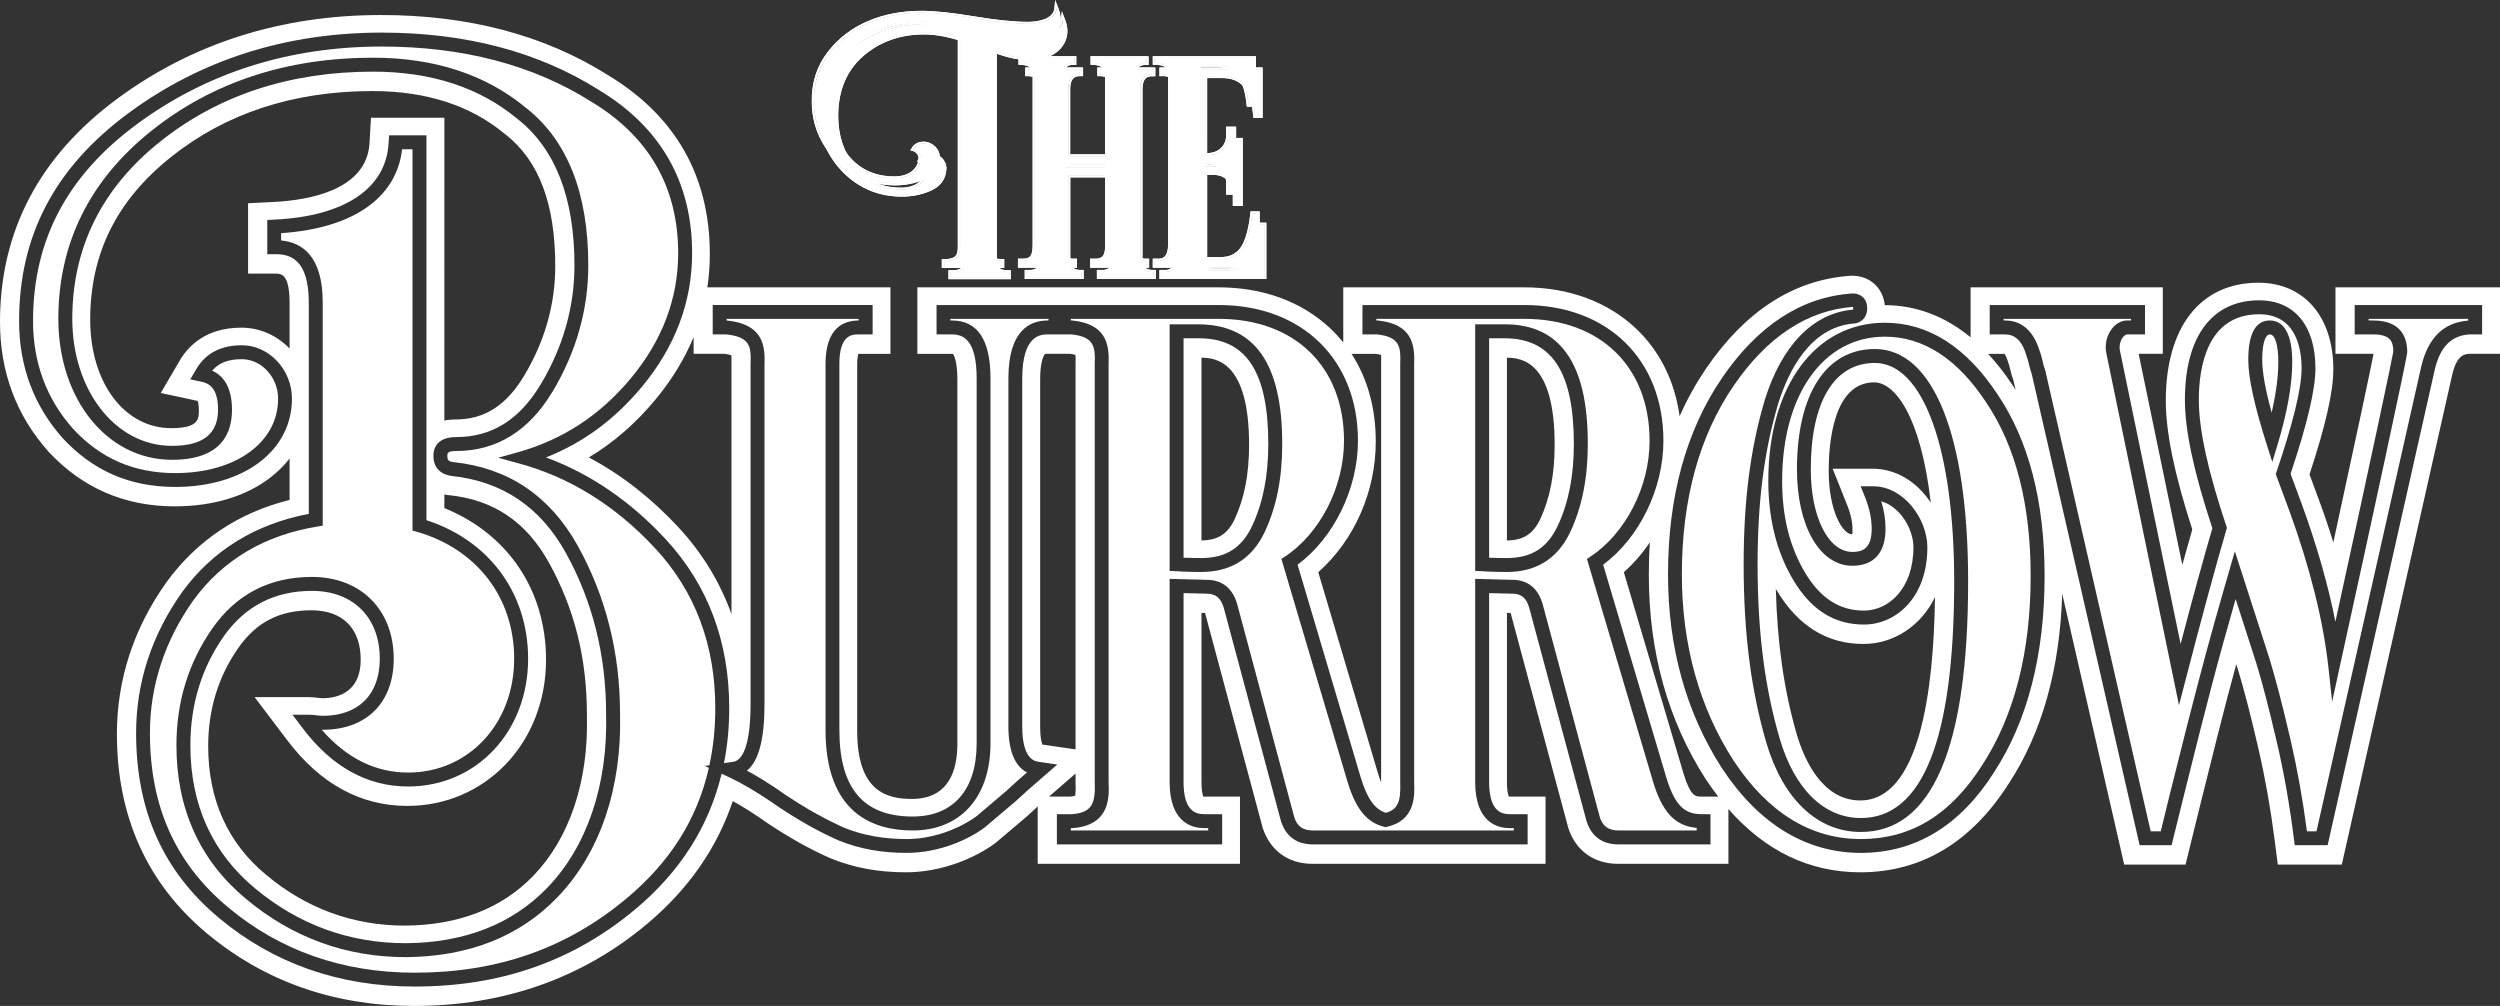 <?xml version="1.0" encoding="UTF-8"?><svg id="Layer_1" xmlns="http://www.w3.org/2000/svg" xmlns:xlink="http://www.w3.org/1999/xlink" viewBox="0 0 233.09 93.79"><rect x="0" y="0" width="233.09" height="93.79" fill="#333333" stroke="none"/><defs><style>.cls-1{fill:none;}.cls-2{clip-path:url(#clippath);}.cls-3{fill:#fff;}.cls-4{clip-path:url(#clippath-1);}.cls-5{clip-path:url(#clippath-4);}.cls-6{clip-path:url(#clippath-3);}.cls-7{clip-path:url(#clippath-2);}.cls-8{clip-path:url(#clippath-7);}.cls-9{clip-path:url(#clippath-8);}.cls-10{clip-path:url(#clippath-6);}.cls-11{clip-path:url(#clippath-5);}.cls-12{clip-path:url(#clippath-9);}.cls-13{clip-path:url(#clippath-10);}.cls-14{clip-path:url(#clippath-11);}</style><clipPath id="clippath"><path class="cls-3" d="m96.5,3.27c-1.29,0-2.97-.17-5.03-.52-2.06-.34-3.69-.51-4.92-.51-3.43,0-6.58,1.17-8.55,3.72-1,1.29-1.49,2.78-1.49,4.49,0,2.12.75,3.92,2.2,5.44,1.49,1.51,3.29,2.26,5.41,2.26,1,0,1.92-.2,2.72-.57.83-.4,1.23-1.03,1.26-1.89,0-.71-.66-1.26-1.35-1.26-.43,0-.74.17-.94.52.37.08.66.49.66.83-.03,1.17-1.09,1.89-2.43,1.89-1.86,0-3.35-.69-4.43-2.03-1.06-1.34-1.6-2.98-1.6-4.84,0-2.43.8-4.32,2.37-5.69,1.6-1.4,3.55-2.09,5.81-2.09,1.17,0,2.49.26,3.95.77v20.05c.03.8-.06,1.43-1.14,1.52h-.34v.49h5.46v-.49h-.26c-1.03-.09-1.06-.72-1.06-1.52V4.76c1.2.46,2.32.69,3.32.69,1.8,0,3.23-1,3.26-2.52,0-.37-.09-.72-.23-1.09-.09,1-1.35,1.43-2.63,1.43"/></clipPath><clipPath id="clippath-1"><path class="cls-3" d="m99.13,1.84c.14.37.23.72.23,1.09-.03,1.52-1.46,2.52-3.26,2.52-1,0-2.12-.23-3.32-.69v19.08c0,.8.03,1.43,1.06,1.52h.26v.49h-5.46v-.49h.34c1.09-.09,1.17-.72,1.14-1.52V3.78c-1.46-.52-2.78-.77-3.95-.77-2.26,0-4.21.69-5.81,2.09-1.57,1.37-2.37,3.26-2.37,5.69,0,1.86.54,3.49,1.6,4.84,1.09,1.34,2.57,2.03,4.43,2.03,1.34,0,2.4-.72,2.43-1.89,0-.34-.29-.75-.66-.83.2-.34.51-.52.94-.52.69,0,1.35.54,1.35,1.26-.03.86-.43,1.49-1.26,1.89-.8.37-1.72.57-2.72.57-2.12,0-3.92-.75-5.41-2.26-1.46-1.52-2.2-3.32-2.2-5.44,0-1.72.49-3.21,1.49-4.49,1.98-2.55,5.12-3.72,8.55-3.72,1.23,0,2.86.17,4.92.51,2.06.34,3.75.52,5.03.52s2.55-.43,2.63-1.43m-.18-.01c-.08.94-1.37,1.27-2.45,1.27-1.28,0-2.96-.17-5.01-.51-2.09-.35-3.71-.52-4.95-.52-3.71,0-6.8,1.35-8.69,3.79-1.03,1.32-1.53,2.82-1.53,4.6,0,2.14.76,4.01,2.25,5.56,1.51,1.54,3.37,2.32,5.54,2.32,1.01,0,1.95-.2,2.79-.59.87-.42,1.33-1.11,1.36-2.04,0-.78-.7-1.44-1.52-1.44-.5,0-.86.2-1.1.6l-.12.21.24.06c.3.07.52.4.52.66-.02,1.02-.93,1.71-2.25,1.71-1.8,0-3.24-.66-4.3-1.97-1.04-1.32-1.56-2.91-1.56-4.72,0-2.35.78-4.22,2.31-5.56,1.55-1.36,3.47-2.04,5.69-2.04,1.11,0,2.38.24,3.77.72v19.93c.03.87-.1,1.27-.98,1.34h-.33s-.18,0-.18,0v.84h5.82v-.84h-.43c-.84-.07-.88-.51-.88-1.34V5.01c1.13.4,2.18.61,3.14.61,1.96,0,3.41-1.13,3.44-2.69,0-.37-.07-.72-.24-1.16l-.28-.72-.07.77Z"/></clipPath><clipPath id="clippath-2"><path class="cls-3" d="m102.48,6.47v.46h.2c1.09.11,1.17.71,1.14,1.4v7.3h-4.23v-7.3c0-.94.34-1.4,1.06-1.4h.14v-.46h-5.04v.46h.2c1.09.11,1.14.71,1.12,1.4v15.51c0,.94-.14,1.52-1.09,1.52h-.29v.49h5.15v-.49h-.26c-.94-.09-1-.72-1-1.52v-7.47h4.23v7.47c0,.72-.03,1.52-1.09,1.52h-.31v.49h5.15v-.49h-.23c-.97-.09-1.06-.72-1.03-1.52v-15.51c0-.94.34-1.4,1.06-1.4h.14v-.46h-5.04Z"/></clipPath><clipPath id="clippath-3"><path class="cls-3" d="m102.48,6.47h5.04v.46h-.14c-.71,0-1.06.46-1.06,1.4v15.51c-.03.8.06,1.43,1.03,1.52h.23v.49h-5.15v-.49h.31c1.06,0,1.09-.8,1.09-1.52v-7.47h-4.23v7.47c0,.8.06,1.43,1,1.52h.26v.49h-5.15v-.49h.29c.94,0,1.09-.57,1.09-1.52v-15.51c.03-.69-.03-1.29-1.12-1.4h-.2v-.46h5.04v.46h-.14c-.71,0-1.06.46-1.06,1.4v7.3h4.23v-7.3c.03-.69-.06-1.29-1.14-1.4h-.2v-.46Zm5.04-.18h-5.21v.81h.38c.94.1.99.59.97,1.22v7.12h-3.88v-7.12c0-1.08.47-1.22.88-1.22h.32v-.81h-5.39v.81h.38c.91.1.97.54.94,1.22v15.51c0,1.04-.2,1.34-.91,1.34h-.46v.84h5.5v-.84h-.43c-.74-.07-.82-.48-.82-1.34v-7.29h3.88v7.29c0,.78-.06,1.34-.91,1.34h-.49v.84h5.51v-.84h-.41c-.76-.07-.88-.48-.85-1.33v-15.51c0-1.08.47-1.22.88-1.22h.32v-.81h-.18Z"/></clipPath><clipPath id="clippath-4"><path class="cls-3" d="m108.28,6.47v.46h.31c1.09.11,1.14.71,1.12,1.4v15.51c0,1-.34,1.52-1.06,1.52h-.37v.49h9.61v-4.89h-.51c-.2,1.86-.63,3.09-1.23,3.63-.57.48-1.03.63-1.8.63h-1.29c-.46,0-.69-.26-.69-.8v-8.27h.83c1.06,0,1.92.8,1.92,1.97v.92h.57v-5.98h-.57v.63c0,1.14-.86,1.83-1.92,1.83h-.83V7.1h1.6c2.06,0,2.83,1.4,3.06,3.72h.52v-4.35h-9.27Z"/></clipPath><clipPath id="clippath-5"><path class="cls-3" d="m108.28,6.47h9.27v4.35h-.52c-.23-2.32-1-3.72-3.06-3.72h-1.6v8.41h.83c1.06,0,1.92-.69,1.92-1.83v-.63h.57v5.98h-.57v-.92c0-1.17-.86-1.97-1.92-1.97h-.83v8.27c0,.54.23.8.69.8h1.29c.77,0,1.23-.14,1.8-.63.6-.54,1.03-1.77,1.23-3.63h.51v4.89h-9.61v-.49h.37c.71,0,1.06-.52,1.06-1.52v-15.51c.03-.69-.03-1.29-1.12-1.4h-.31v-.46Zm9.27-.18h-9.45v.81h.49c.91.1.97.54.94,1.22v15.51c0,1.2-.5,1.34-.88,1.34h-.55v.84h9.97v-5.25h-.85l-.02.16c-.19,1.78-.6,3-1.17,3.52-.52.44-.93.58-1.68.58h-1.29c-.26,0-.51-.08-.51-.62v-8.09h.65c1.01,0,1.74.76,1.74,1.8v1.09h.93v-6.34h-.93v.81c0,.97-.72,1.65-1.74,1.65h-.65V7.28h1.42c1.77,0,2.64,1.06,2.88,3.56l.02.16h.85v-4.71h-.18Z"/></clipPath><clipPath id="clippath-6"><path class="cls-3" d="m95.88,2.22c-1.29,0-2.97-.17-5.03-.52-2.06-.34-3.69-.51-4.92-.51-3.43,0-6.58,1.17-8.55,3.72-1,1.29-1.49,2.78-1.49,4.49,0,2.12.75,3.92,2.2,5.44,1.49,1.51,3.29,2.26,5.41,2.26,1,0,1.92-.2,2.72-.57.83-.4,1.23-1.03,1.26-1.89,0-.71-.66-1.26-1.35-1.26-.43,0-.74.17-.94.52.37.08.66.49.66.83-.03,1.17-1.09,1.89-2.43,1.89-1.86,0-3.35-.69-4.43-2.03-1.06-1.34-1.6-2.98-1.6-4.84,0-2.43.8-4.32,2.37-5.69,1.6-1.4,3.55-2.09,5.81-2.09,1.17,0,2.49.26,3.95.77v20.05c.03.8-.06,1.43-1.14,1.52h-.34v.49h5.46v-.49h-.26c-1.03-.09-1.06-.72-1.06-1.52V3.7c1.2.46,2.32.69,3.32.69,1.8,0,3.23-1,3.26-2.52,0-.37-.09-.72-.23-1.09-.09,1-1.35,1.43-2.63,1.43"/></clipPath><clipPath id="clippath-7"><path class="cls-3" d="m98.51.79c.14.37.23.72.23,1.09-.03,1.52-1.46,2.52-3.26,2.52-1,0-2.12-.23-3.32-.69v19.08c0,.8.03,1.43,1.06,1.52h.26v.49h-5.46v-.49h.34c1.09-.09,1.17-.72,1.14-1.52V2.73c-1.46-.52-2.78-.77-3.95-.77-2.26,0-4.21.69-5.81,2.09-1.57,1.37-2.37,3.26-2.37,5.69,0,1.86.54,3.49,1.6,4.84,1.09,1.34,2.57,2.03,4.43,2.03,1.34,0,2.4-.72,2.43-1.89,0-.34-.29-.75-.66-.83.2-.34.51-.52.94-.52.69,0,1.35.54,1.35,1.26-.03.86-.43,1.49-1.26,1.89-.8.37-1.72.57-2.72.57-2.12,0-3.92-.75-5.41-2.26-1.46-1.52-2.2-3.32-2.2-5.44,0-1.72.49-3.21,1.49-4.49,1.98-2.55,5.12-3.72,8.55-3.72,1.23,0,2.86.17,4.92.51,2.06.34,3.75.52,5.03.52s2.55-.43,2.63-1.43m-.18-.01c-.08.94-1.37,1.27-2.45,1.27-1.28,0-2.96-.17-5.01-.51-2.09-.35-3.71-.52-4.95-.52-3.71,0-6.8,1.35-8.69,3.79-1.03,1.32-1.53,2.82-1.53,4.6,0,2.14.76,4.01,2.25,5.56,1.51,1.54,3.37,2.32,5.54,2.32,1.01,0,1.95-.2,2.79-.59.87-.42,1.33-1.11,1.36-2.04,0-.78-.7-1.44-1.52-1.44-.5,0-.86.2-1.1.6l-.12.21.24.06c.3.07.52.4.52.66-.02,1.02-.93,1.71-2.25,1.71-1.8,0-3.24-.66-4.3-1.97-1.04-1.32-1.56-2.91-1.56-4.72,0-2.35.78-4.22,2.31-5.56,1.55-1.36,3.47-2.04,5.69-2.04,1.11,0,2.38.24,3.77.72v19.93c.03.87-.1,1.27-.98,1.34h-.33s-.18,0-.18,0v.84h5.82v-.84h-.43c-.84-.07-.88-.51-.88-1.34V3.96c1.13.4,2.18.61,3.14.61,1.96,0,3.41-1.13,3.44-2.69,0-.37-.07-.72-.24-1.16l-.28-.72-.07.77Z"/></clipPath><clipPath id="clippath-8"><path class="cls-3" d="m101.85,5.42v.46h.2c1.09.11,1.17.71,1.14,1.4v7.3h-4.23v-7.3c0-.94.34-1.4,1.06-1.4h.14v-.46h-5.04v.46h.2c1.09.11,1.14.71,1.12,1.4v15.51c0,.94-.14,1.52-1.09,1.52h-.29v.49h5.15v-.49h-.26c-.94-.09-1-.72-1-1.52v-7.47h4.23v7.47c0,.72-.03,1.52-1.09,1.52h-.31v.49h5.15v-.49h-.23c-.97-.09-1.06-.72-1.03-1.52V7.28c0-.94.34-1.4,1.06-1.4h.14v-.46h-5.04Z"/></clipPath><clipPath id="clippath-9"><path class="cls-3" d="m101.85,5.42h5.04v.46h-.14c-.71,0-1.06.46-1.06,1.4v15.51c-.03.8.06,1.43,1.03,1.52h.23v.49h-5.15v-.49h.31c1.06,0,1.09-.8,1.09-1.52v-7.47h-4.23v7.47c0,.8.06,1.43,1,1.52h.26v.49h-5.15v-.49h.29c.94,0,1.09-.57,1.09-1.52V7.28c.03-.69-.03-1.29-1.12-1.4h-.2v-.46h5.04v.46h-.14c-.71,0-1.06.46-1.06,1.4v7.3h4.23v-7.3c.03-.69-.06-1.29-1.14-1.4h-.2v-.46Zm5.04-.18h-5.21v.81h.38c.94.1.99.59.97,1.22v7.12h-3.88v-7.12c0-1.08.47-1.22.88-1.22h.32v-.81h-5.39v.81h.38c.91.1.97.54.94,1.22v15.51c0,1.04-.2,1.34-.91,1.34h-.46v.84h5.5v-.84h-.43c-.74-.07-.82-.48-.82-1.34v-7.29h3.88v7.29c0,.78-.06,1.34-.91,1.34h-.49v.84h5.51v-.84h-.41c-.76-.07-.88-.48-.85-1.33V7.28c0-1.08.47-1.22.88-1.22h.32v-.81h-.18Z"/></clipPath><clipPath id="clippath-10"><path class="cls-3" d="m107.66,5.42v.46h.32c1.09.11,1.14.71,1.12,1.4v15.51c0,1-.34,1.52-1.06,1.52h-.37v.49h9.61v-4.89h-.51c-.2,1.86-.63,3.09-1.23,3.63-.57.48-1.03.63-1.8.63h-1.29c-.46,0-.69-.26-.69-.8v-8.27h.83c1.06,0,1.92.8,1.92,1.97v.92h.57v-5.98h-.57v.63c0,1.14-.86,1.83-1.92,1.83h-.83V6.05h1.6c2.06,0,2.83,1.4,3.06,3.72h.52v-4.35h-9.27Z"/></clipPath><clipPath id="clippath-11"><path class="cls-3" d="m107.66,5.42h9.27v4.35h-.52c-.23-2.32-1-3.72-3.06-3.72h-1.6v8.41h.83c1.06,0,1.92-.69,1.92-1.83v-.63h.57v5.98h-.57v-.92c0-1.17-.86-1.97-1.92-1.97h-.83v8.27c0,.54.23.8.69.8h1.29c.77,0,1.23-.14,1.8-.63.6-.54,1.03-1.77,1.23-3.63h.51v4.89h-9.61v-.49h.37c.71,0,1.06-.52,1.06-1.52V7.28c.03-.69-.03-1.29-1.12-1.4h-.32v-.46Zm9.27-.18h-9.45v.81h.49c.91.1.97.54.94,1.22v15.51c0,1.2-.5,1.34-.88,1.34h-.55v.84h9.97v-5.25h-.85l-.02.16c-.19,1.78-.6,3-1.17,3.52-.52.44-.93.58-1.68.58h-1.29c-.26,0-.51-.08-.51-.62v-8.09h.65c1.01,0,1.74.76,1.74,1.8v1.09h.93v-6.34h-.93v.81c0,.97-.72,1.65-1.74,1.65h-.65V6.23h1.42c1.77,0,2.64,1.06,2.88,3.56l.02.16h.85v-4.71h-.18Z"/></clipPath></defs><path class="cls-3" d="m96.5,3.27c-1.29,0-2.97-.17-5.03-.52-2.06-.34-3.69-.51-4.92-.51-3.43,0-6.58,1.17-8.55,3.72-1,1.29-1.49,2.78-1.49,4.49,0,2.12.75,3.92,2.2,5.44,1.49,1.51,3.29,2.26,5.41,2.26,1,0,1.92-.2,2.72-.57.83-.4,1.23-1.03,1.26-1.89,0-.71-.66-1.26-1.35-1.26-.43,0-.74.17-.94.52.37.08.66.49.66.83-.03,1.17-1.09,1.89-2.43,1.89-1.86,0-3.35-.69-4.43-2.03-1.06-1.34-1.6-2.98-1.6-4.84,0-2.43.8-4.32,2.37-5.69,1.6-1.4,3.55-2.09,5.81-2.09,1.17,0,2.49.26,3.95.77v20.05c.03.8-.06,1.43-1.14,1.52h-.34v.49h5.46v-.49h-.26c-1.03-.09-1.06-.72-1.06-1.52V4.76c1.2.46,2.32.69,3.32.69,1.8,0,3.23-1,3.26-2.52,0-.37-.09-.72-.23-1.09-.09,1-1.35,1.43-2.63,1.43"/><g class="cls-2"><rect class="cls-3" x="76.5" y="1.84" width="22.86" height="24"/></g><path class="cls-3" d="m99.13,1.84c.14.37.23.72.23,1.09-.03,1.52-1.46,2.52-3.26,2.52-1,0-2.12-.23-3.32-.69v19.08c0,.8.03,1.43,1.06,1.52h.26v.49h-5.46v-.49h.34c1.09-.09,1.17-.72,1.14-1.52V3.78c-1.46-.52-2.78-.77-3.95-.77-2.26,0-4.21.69-5.81,2.09-1.57,1.37-2.37,3.26-2.37,5.69,0,1.86.54,3.49,1.6,4.84,1.09,1.34,2.57,2.03,4.43,2.03,1.34,0,2.4-.72,2.43-1.89,0-.34-.29-.75-.66-.83.2-.34.51-.52.94-.52.69,0,1.35.54,1.35,1.26-.03.86-.43,1.49-1.26,1.89-.8.37-1.72.57-2.72.57-2.12,0-3.92-.75-5.41-2.26-1.46-1.52-2.2-3.32-2.2-5.44,0-1.72.49-3.21,1.49-4.49,1.98-2.55,5.12-3.72,8.55-3.72,1.23,0,2.86.17,4.92.51,2.06.34,3.75.52,5.03.52s2.55-.43,2.63-1.43m-.18-.01c-.08.94-1.37,1.27-2.45,1.27-1.28,0-2.96-.17-5.01-.51-2.09-.35-3.71-.52-4.95-.52-3.71,0-6.8,1.35-8.69,3.79-1.03,1.32-1.53,2.82-1.53,4.6,0,2.14.76,4.01,2.25,5.56,1.51,1.54,3.37,2.32,5.54,2.32,1.01,0,1.95-.2,2.79-.59.87-.42,1.33-1.11,1.36-2.04,0-.78-.7-1.44-1.52-1.44-.5,0-.86.2-1.1.6l-.12.21.24.06c.3.07.52.4.52.66-.02,1.02-.93,1.71-2.25,1.71-1.8,0-3.24-.66-4.3-1.97-1.04-1.32-1.56-2.91-1.56-4.72,0-2.35.78-4.22,2.31-5.56,1.55-1.36,3.47-2.04,5.69-2.04,1.11,0,2.38.24,3.77.72v19.93c.03.87-.1,1.27-.98,1.34h-.33s-.18,0-.18,0v.84h5.82v-.84h-.43c-.84-.07-.88-.51-.88-1.34V5.01c1.13.4,2.18.61,3.14.61,1.96,0,3.41-1.13,3.44-2.69,0-.37-.07-.72-.24-1.16l-.28-.72-.07.77Z"/><g class="cls-4"><rect class="cls-3" x="76.32" y="1.05" width="23.22" height="24.97"/></g><path class="cls-3" d="m102.48,6.47v.46h.2c1.09.11,1.17.71,1.14,1.4v7.3h-4.23v-7.3c0-.94.34-1.4,1.06-1.4h.14v-.46h-5.04v.46h.2c1.09.11,1.14.71,1.12,1.4v15.51c0,.94-.14,1.52-1.09,1.52h-.29v.49h5.15v-.49h-.26c-.94-.09-1-.72-1-1.52v-7.47h4.23v7.47c0,.72-.03,1.52-1.09,1.52h-.31v.49h5.15v-.49h-.23c-.97-.09-1.06-.72-1.03-1.52v-15.51c0-.94.34-1.4,1.06-1.4h.14v-.46h-5.04Z"/><g class="cls-7"><rect class="cls-3" x="95.7" y="6.47" width="11.87" height="19.37"/></g><path class="cls-3" d="m102.48,6.47h5.04v.46h-.14c-.71,0-1.06.46-1.06,1.4v15.51c-.03.8.06,1.43,1.03,1.52h.23v.49h-5.15v-.49h.31c1.06,0,1.09-.8,1.09-1.52v-7.47h-4.23v7.47c0,.8.06,1.43,1,1.52h.26v.49h-5.15v-.49h.29c.94,0,1.09-.57,1.09-1.52v-15.51c.03-.69-.03-1.29-1.12-1.4h-.2v-.46h5.04v.46h-.14c-.71,0-1.06.46-1.06,1.4v7.3h4.23v-7.3c.03-.69-.06-1.29-1.14-1.4h-.2v-.46Zm5.04-.18h-5.21v.81h.38c.94.1.99.59.97,1.22v7.12h-3.88v-7.12c0-1.08.47-1.22.88-1.22h.32v-.81h-5.39v.81h.38c.91.1.97.54.94,1.22v15.51c0,1.04-.2,1.34-.91,1.34h-.46v.84h5.5v-.84h-.43c-.74-.07-.82-.48-.82-1.34v-7.29h3.88v7.29c0,.78-.06,1.34-.91,1.34h-.49v.84h5.51v-.84h-.41c-.76-.07-.88-.48-.85-1.33v-15.51c0-1.08.47-1.22.88-1.22h.32v-.81h-.18Z"/><g class="cls-6"><rect class="cls-3" x="95.52" y="6.29" width="12.23" height="19.73"/></g><path class="cls-3" d="m108.28,6.47v.46h.31c1.09.11,1.14.71,1.12,1.4v15.51c0,1-.34,1.52-1.06,1.52h-.37v.49h9.61v-4.89h-.51c-.2,1.86-.63,3.09-1.23,3.63-.57.48-1.03.63-1.8.63h-1.29c-.46,0-.69-.26-.69-.8v-8.27h.83c1.06,0,1.92.8,1.92,1.97v.92h.57v-5.98h-.57v.63c0,1.14-.86,1.83-1.92,1.83h-.83V7.1h1.6c2.06,0,2.83,1.4,3.06,3.72h.52v-4.35h-9.27Z"/><g class="cls-5"><rect class="cls-3" x="108.28" y="6.47" width="9.61" height="19.37"/></g><path class="cls-3" d="m108.28,6.47h9.27v4.35h-.52c-.23-2.32-1-3.72-3.06-3.72h-1.6v8.41h.83c1.06,0,1.92-.69,1.92-1.83v-.63h.57v5.98h-.57v-.92c0-1.17-.86-1.97-1.92-1.97h-.83v8.27c0,.54.23.8.69.8h1.29c.77,0,1.23-.14,1.8-.63.6-.54,1.03-1.77,1.23-3.63h.51v4.89h-9.61v-.49h.37c.71,0,1.06-.52,1.06-1.52v-15.51c.03-.69-.03-1.29-1.12-1.4h-.31v-.46Zm9.27-.18h-9.45v.81h.49c.91.1.97.54.94,1.22v15.51c0,1.2-.5,1.34-.88,1.34h-.55v.84h9.97v-5.25h-.85l-.02.16c-.19,1.78-.6,3-1.17,3.52-.52.44-.93.58-1.68.58h-1.29c-.26,0-.51-.08-.51-.62v-8.09h.65c1.01,0,1.74.76,1.74,1.8v1.09h.93v-6.34h-.93v.81c0,.97-.72,1.65-1.74,1.65h-.65V7.28h1.42c1.77,0,2.64,1.06,2.88,3.56l.02.16h.85v-4.71h-.18Z"/><g class="cls-11"><rect class="cls-3" x="108.1" y="6.29" width="9.97" height="19.73"/></g><path class="cls-3" d="m95.88,2.22c-1.29,0-2.97-.17-5.03-.52-2.06-.34-3.69-.51-4.92-.51-3.43,0-6.58,1.17-8.55,3.72-1,1.29-1.49,2.78-1.49,4.49,0,2.12.75,3.92,2.2,5.44,1.49,1.51,3.29,2.26,5.41,2.26,1,0,1.92-.2,2.72-.57.83-.4,1.23-1.03,1.26-1.89,0-.71-.66-1.26-1.35-1.26-.43,0-.74.17-.94.52.37.08.66.49.66.83-.03,1.17-1.09,1.89-2.43,1.89-1.86,0-3.35-.69-4.43-2.03-1.06-1.34-1.6-2.98-1.6-4.84,0-2.43.8-4.32,2.37-5.69,1.6-1.4,3.55-2.09,5.81-2.09,1.17,0,2.49.26,3.95.77v20.05c.03.8-.06,1.43-1.14,1.52h-.34v.49h5.46v-.49h-.26c-1.03-.09-1.06-.72-1.06-1.52V3.7c1.2.46,2.32.69,3.32.69,1.8,0,3.23-1,3.26-2.52,0-.37-.09-.72-.23-1.09-.09,1-1.35,1.43-2.63,1.43"/><g class="cls-10"><rect class="cls-3" x="75.88" y=".79" width="22.86" height="24"/></g><path class="cls-3" d="m98.51.79c.14.37.23.72.23,1.09-.03,1.52-1.46,2.52-3.26,2.52-1,0-2.12-.23-3.32-.69v19.08c0,.8.03,1.43,1.06,1.52h.26v.49h-5.46v-.49h.34c1.09-.09,1.17-.72,1.14-1.52V2.73c-1.46-.52-2.78-.77-3.95-.77-2.26,0-4.21.69-5.81,2.09-1.57,1.37-2.37,3.26-2.37,5.69,0,1.86.54,3.49,1.6,4.84,1.09,1.34,2.57,2.03,4.43,2.03,1.34,0,2.4-.72,2.43-1.89,0-.34-.29-.75-.66-.83.2-.34.51-.52.94-.52.69,0,1.35.54,1.35,1.26-.03.86-.43,1.49-1.26,1.89-.8.37-1.72.57-2.72.57-2.12,0-3.92-.75-5.41-2.26-1.46-1.52-2.2-3.32-2.2-5.44,0-1.72.49-3.21,1.49-4.49,1.98-2.55,5.12-3.72,8.55-3.72,1.23,0,2.86.17,4.92.51,2.06.34,3.75.52,5.03.52s2.55-.43,2.63-1.43m-.18-.01c-.08.94-1.37,1.27-2.45,1.27-1.28,0-2.96-.17-5.01-.51-2.09-.35-3.71-.52-4.95-.52-3.71,0-6.8,1.35-8.69,3.79-1.03,1.32-1.53,2.82-1.53,4.6,0,2.14.76,4.01,2.25,5.56,1.51,1.54,3.37,2.32,5.54,2.32,1.01,0,1.95-.2,2.79-.59.87-.42,1.33-1.11,1.36-2.04,0-.78-.7-1.44-1.52-1.44-.5,0-.86.2-1.1.6l-.12.21.24.06c.3.07.52.4.52.66-.02,1.02-.93,1.71-2.25,1.71-1.8,0-3.24-.66-4.3-1.97-1.04-1.32-1.56-2.91-1.56-4.72,0-2.35.78-4.22,2.31-5.56,1.55-1.36,3.47-2.04,5.69-2.04,1.11,0,2.38.24,3.77.72v19.93c.03.87-.1,1.27-.98,1.34h-.33s-.18,0-.18,0v.84h5.82v-.84h-.43c-.84-.07-.88-.51-.88-1.34V3.96c1.13.4,2.18.61,3.14.61,1.96,0,3.41-1.13,3.44-2.69,0-.37-.07-.72-.24-1.16l-.28-.72-.07.77Z"/><g class="cls-8"><rect class="cls-3" x="75.7" width="23.22" height="24.97"/></g><path class="cls-3" d="m101.85,5.42v.46h.2c1.09.11,1.17.71,1.14,1.4v7.3h-4.23v-7.3c0-.94.34-1.4,1.06-1.4h.14v-.46h-5.04v.46h.2c1.09.11,1.14.71,1.12,1.4v15.51c0,.94-.14,1.52-1.09,1.52h-.29v.49h5.15v-.49h-.26c-.94-.09-1-.72-1-1.52v-7.47h4.23v7.47c0,.72-.03,1.52-1.09,1.52h-.31v.49h5.15v-.49h-.23c-.97-.09-1.06-.72-1.03-1.52V7.28c0-.94.34-1.4,1.06-1.4h.14v-.46h-5.04Z"/><g class="cls-9"><rect class="cls-3" x="95.07" y="5.42" width="11.87" height="19.37"/></g><path class="cls-3" d="m101.85,5.42h5.04v.46h-.14c-.71,0-1.06.46-1.06,1.4v15.51c-.03.8.06,1.43,1.03,1.52h.23v.49h-5.15v-.49h.31c1.06,0,1.09-.8,1.09-1.52v-7.47h-4.23v7.47c0,.8.06,1.43,1,1.52h.26v.49h-5.15v-.49h.29c.94,0,1.09-.57,1.09-1.52V7.28c.03-.69-.03-1.29-1.12-1.4h-.2v-.46h5.04v.46h-.14c-.71,0-1.06.46-1.06,1.4v7.3h4.23v-7.3c.03-.69-.06-1.29-1.14-1.4h-.2v-.46Zm5.04-.18h-5.21v.81h.38c.94.1.99.59.97,1.22v7.12h-3.88v-7.12c0-1.08.47-1.22.88-1.22h.32v-.81h-5.39v.81h.38c.91.1.97.54.94,1.22v15.51c0,1.04-.2,1.34-.91,1.34h-.46v.84h5.5v-.84h-.43c-.74-.07-.82-.48-.82-1.34v-7.29h3.88v7.29c0,.78-.06,1.34-.91,1.34h-.49v.84h5.51v-.84h-.41c-.76-.07-.88-.48-.85-1.33V7.28c0-1.08.47-1.22.88-1.22h.32v-.81h-.18Z"/><g class="cls-12"><rect class="cls-3" x="94.9" y="5.24" width="12.23" height="19.73"/></g><path class="cls-3" d="m107.66,5.42v.46h.32c1.09.11,1.14.71,1.12,1.4v15.51c0,1-.34,1.52-1.06,1.52h-.37v.49h9.61v-4.89h-.51c-.2,1.86-.63,3.09-1.23,3.63-.57.48-1.03.63-1.8.63h-1.29c-.46,0-.69-.26-.69-.8v-8.27h.83c1.06,0,1.92.8,1.92,1.97v.92h.57v-5.98h-.57v.63c0,1.14-.86,1.83-1.92,1.83h-.83V6.05h1.6c2.06,0,2.83,1.4,3.06,3.72h.52v-4.35h-9.27Z"/><g class="cls-13"><rect class="cls-3" x="107.66" y="5.42" width="9.61" height="19.37"/></g><path class="cls-3" d="m107.66,5.42h9.27v4.35h-.52c-.23-2.32-1-3.72-3.06-3.72h-1.6v8.41h.83c1.06,0,1.92-.69,1.92-1.83v-.63h.57v5.98h-.57v-.92c0-1.17-.86-1.97-1.92-1.97h-.83v8.27c0,.54.23.8.69.8h1.29c.77,0,1.23-.14,1.8-.63.6-.54,1.03-1.77,1.23-3.63h.51v4.89h-9.61v-.49h.37c.71,0,1.06-.52,1.06-1.52V7.28c.03-.69-.03-1.29-1.12-1.4h-.32v-.46Zm9.27-.18h-9.45v.81h.49c.91.1.97.54.94,1.22v15.51c0,1.2-.5,1.34-.88,1.34h-.55v.84h9.97v-5.25h-.85l-.02.16c-.19,1.78-.6,3-1.17,3.52-.52.44-.93.58-1.68.58h-1.29c-.26,0-.51-.08-.51-.62v-8.09h.65c1.01,0,1.74.76,1.74,1.8v1.09h.93v-6.34h-.93v.81c0,.97-.72,1.65-1.74,1.65h-.65V6.23h1.42c1.77,0,2.64,1.06,2.88,3.56l.02.16h.85v-4.71h-.18Z"/><g class="cls-14"><rect class="cls-3" x="107.48" y="5.24" width="9.97" height="19.73"/></g><path class="cls-1" d="m98.54,30.68v-2.24h-11.22v2.74h1.44c.99,0,2.3.42,2.3,4.1v34.02c0,4.34-2.18,6.83-5.97,6.83-4.59,0-6.83-2.63-6.83-8.05v-34.17c0-2.73,1.22-2.73,1.8-2.73h1.3v-2.74h-14.91v2.74h1.26c2.26.23,2.33,1.17,2.27,2.72v31.73c0,3.33-.57,5.25-1.62,5.4l-.86.12c-.02.11-.04.21-.06.31-.03.13-.06.26-.09.38-.02.1-.04.2-.07.3h0s0,0,0,0c0,0,0,0,0,0l.86.4c.84.4,2.29,1.18,4.42,2.67,1.98,1.32,3.83,2.36,5.68,3.17,1.92.77,3.97,1.14,6.28,1.14,3.04,0,5.77-1.23,7.31-2.39l2.86-2.42c.88-.82,1.59-1.44,2.15-1.92l1.74-1.51-1.72-.25c-.38-.05-1.55-.22-1.55-3.31v-32.44c0-4.1,1.79-4.1,2.37-4.1h.86v-.5Zm-.78-.8h-.08c-1.67,0-3.66.94-3.66,5.4v32.44c0,2.25.58,3.7,1.73,4.3-.52.45-1.16,1.01-1.92,1.72l-2.78,2.36c-.08.06-.17.13-.27.19-.09.06-.18.12-.28.18-.33.21-.7.42-1.12.62-.04.02-.08.03-.12.05-.17.08-.35.16-.53.23-.01,0-.01.01-.01.01-.2.08-.41.16-.62.23-.18.07-.37.12-.56.18-.46.13-.94.24-1.44.32-.28.04-.57.08-.87.09-.23.02-.47.03-.71.03-2.14,0-4.03-.34-5.78-1.04-.29-.13-.58-.26-.87-.41-.29-.14-.59-.28-.89-.44-.15-.08-.31-.16-.46-.25-.37-.19-.74-.4-1.12-.62-.68-.4-1.38-.84-2.1-1.32-1.55-1.09-2.76-1.82-3.66-2.3,1.1-.88,1.64-2.93,1.64-6.22v-31.7c.08-1.91-.29-3.73-3.52-4.05v-.15s12.3,0,12.3,0v.15c-1.41,0-3.09.7-3.09,4.03v34.17c0,7.73,4.42,9.35,8.12,9.35,4.48,0,7.26-3.12,7.26-8.13v-34.02c0-3.58-1.2-5.4-3.59-5.4h-.15v-.15h9.15v.15Z"/><path class="cls-1" d="m112.02,33.35v17.04c1.54-.02,2.45-.61,3.1-2,.9-1.93,1.34-4.19,1.34-6.92,0-7.79-3.09-8.1-4.44-8.12Z"/><path class="cls-1" d="m140.5,33.35v17.04c1.55-.02,2.45-.61,3.11-2,.9-1.93,1.34-4.19,1.34-6.92,0-7.79-3.09-8.1-4.45-8.12Z"/><path class="cls-1" d="m29.64,65.06c.13.01.32.04.4.04,1.63,0,3.59-.63,3.59-3.59s-1.73-4.61-4.61-4.61-5.12,1.11-6.8,3.51c-1.86,2.66-2.81,5.73-2.81,9.15,0,5,1.82,9.05,5.42,12.02,3.75,3.13,8.1,4.72,12.94,4.72,4.99-.04,9.01-1.6,11.95-4.64,3.39-3.51,5.17-8.83,5.01-14.99v-.07c-.01-5.22-1.17-9.86-3.56-14.16-2.1-3.78-5.13-5.83-9.27-6.26h-.09c-.13-.03-.26-.05-.38-.08v1.27c5.94,2.41,9.48,7.69,9.48,14.14,0,3.76-1.34,7.22-3.76,9.75-2.41,2.5-5.66,3.88-9.16,3.88-4.36,0-8.12-2.05-11.19-6.1l-3.06-4.04h5.07c.3,0,.57.03.83.06Z"/><path class="cls-1" d="m153.73,53.63c0-1.01.03-2.03.1-3.06-.71,1.04-1.53,1.98-2.43,2.78l5.54,18.69c.67,2.23,1.14,2.23,1.69,2.23h1.57c-.42-.54-.81-1.09-1.18-1.65-3.51-5.46-5.29-11.85-5.29-18.99Z"/><path class="cls-1" d="m22.5,30.55c1.69,0,3.31.7,4.5,1.95v-4.22c0-2.77-.78-2.77-1.35-2.77h-2.52v-6.56l2.4-.12c3.22-.16,8.66-1.09,8.92-5.47l.14-2.38h6.84v28.23c.33-.07.67-.1,1.04-.1,2.7,0,4.73-1.3,6.4-4.08,1.92-3.21,2.9-6.64,2.9-10.21,0-5.82-1.52-9.84-4.64-12.29l-.06-.04c-3.18-2.66-7.34-4-12.34-4-7.36,0-13.69,2.07-18.81,6.17-5.06,4.04-7.51,9-7.51,15.15s3.18,10.11,7.56,10.11c2.57,0,2.57-.87,2.57-1.65,0-.53-.07-.79-.11-.89-.01,0-3.44-.74-3.44-.74l1.76-3.01c.82-1.4,2.48-3.08,5.75-3.08Z"/><path class="cls-1" d="m61.13,37.23c-1.87,2.25-3.91,4.03-6.23,5.42,3.04,1.61,5.85,3.81,8.38,6.54,2.2,2.38,3.85,5.09,4.91,8.06v-23.37c.02-.41.01-.64-.01-.76-.11-.04-.3-.09-.63-.13h-2.88v-1.56c-.84,2.03-2.03,3.98-3.54,5.8Z"/><path class="cls-1" d="m98.35,73.8l-.54.47h2.01c.21-.02.34-.05.42-.08.03-.13.07-.45.04-1.11v-.96l-1.93,1.68Z"/><path class="cls-1" d="m100.27,33.09c-.1-.03-.25-.07-.5-.1h-2.15c-.19,0-.2.01-.24.08-.1.14-.4.73-.4,2.29v32.44c0,.96.13,1.43.21,1.62l3.09.45v-35.98c.02-.43,0-.67-.01-.8Z"/><path class="cls-1" d="m122.91,53.35l5.55,18.69c.1.34.2.64.31.91v-39.06c.02-.43,0-.67-.01-.8-.1-.03-.26-.07-.5-.1h-2.25c1.5,2.31,2.26,5.06,2.26,8.19,0,4.66-2,9.19-5.36,12.17Z"/><path class="cls-1" d="m187.93,36.36l-.21-.91-.16-.48-.03-.12q-.18-.79-.41-1.41c-.09-.26-.18-.39-.23-.45h-1.53c.8.86,1.56,1.83,2.27,2.9.1.15.2.31.3.47Z"/><path class="cls-3" d="m211.63,31.18c-.44,0-.71.89-.71,2.37,0,1.14.29,2.76.88,4.92.41-1.79.62-3.36.62-4.71,0-1.61-.3-2.58-.79-2.58Z"/><path class="cls-1" d="m180.02,46.87c-.96-8.26-3.42-11.22-5.28-11.22-3.82,0-4.24,5.73-4.24,8.2,0,3.97,1.38,5.96,2.15,5.96h.04c.02-.1.03-.24.03-.43,0-.69-.16-1.46-.47-2.22l-1.38-3.46h3.73c2.12,0,4.11,1.17,5.42,3.17Z"/><path class="cls-1" d="m173.44,74.63c5.51,0,6.85-10.14,6.97-18.96-1.29,2.68-3.84,4.37-6.68,4.37-3.37,0-6.08-1.67-8.06-4.97-.03-.05-.07-.11-.1-.17.14,5.12.76,9.44,1.95,13.56.68,2.3,2.35,6.17,5.92,6.17Z"/><path class="cls-3" d="m175.74,31.39c-5.73,0-9.58,5.4-9.58,13.45,0,3.36.71,6.17,2.16,8.59,1.42,2.36,3.2,3.5,5.47,3.5s4.61-2.02,4.61-5.9c0-1.75-1.28-3.81-3-4.29.27.87.4,1.73.4,2.56,0,2.23-1.09,3.45-3.09,3.45-3.04,0-5.17-3.69-5.17-8.99,0-7.02,2.71-11.22,7.26-11.22,5.45,0,8.7,8.1,8.7,21.66,0,15.51-3.36,23.37-10,23.37-4.04,0-7.26-3.04-8.82-8.34-1.44-4.96-2.11-10.24-2.11-16.62,0-5.94.63-10.81,1.97-15.32,1.58-5.07,4.47-8.05,8.12-8.41h.12s0-.06,0-.15,0-.12,0-.12c-4.26.32-8.03,2.79-11.16,7.38-3.19,4.67-4.81,10.58-4.81,17.56,0,6.55,1.62,12.39,4.81,17.35,3.2,4.86,7.2,7.33,11.88,7.33s8.36-2.26,11.31-6.89c3-4.61,4.52-10.55,4.52-17.65,0-6.64-1.39-12.09-4.16-16.19-2.68-4.06-5.85-6.11-9.43-6.11Z"/><path class="cls-3" d="m140.27,31.54h-1.43v20.46c.8.03,1.37.03,1.65.03,2.28,0,3.78-.95,4.74-2.99,1.02-2.17,1.51-4.67,1.51-7.65,0-6.72-2.06-9.85-6.47-9.85Zm3.34,16.85c-.66,1.39-1.56,1.98-3.11,2v-17.04c1.36.02,4.45.33,4.45,8.12,0,2.73-.44,4.99-1.34,6.92Z"/><path class="cls-3" d="m154.11,72.83l-6.15-20.72.31-.2c3.3-2.18,5.53-6.53,5.53-10.81,0-6.9-4.58-11.37-11.66-11.37h-13.82v.15h.15c3.11.33,3.46,2.14,3.38,4.05v38.97c.05,1.25.14,3.6-2.55,4.19l-.11.03-.11-.03c-1.65-.39-2.68-1.66-3.46-4.26l-6.15-20.72.31-.2c3.31-2.18,5.53-6.53,5.53-10.81,0-6.9-4.58-11.37-11.66-11.37h-13.81v.15h.14c3.11.33,3.46,2.14,3.38,4.05v38.97c.06,1.4.16,4.04-3.34,4.31h-.18v.22h12.81v-.22h-.37c-1.2,0-3.23-.56-3.23-4.31v-18.93l3.46.09c1.44,0,2.43.79,2.85,2.3l5.32,19.86c.28.84.81,1.21,1.75,1.21h18.71v-.22h-.37c-1.2,0-3.23-.56-3.23-4.31v-18.93l3.46.09c1.44,0,2.42.79,2.84,2.3l5.33,19.86c.28.84.81,1.21,1.75,1.21h7.27v-.24c-2.02-.18-3.22-1.48-4.08-4.36Zm-42.11-19.5c-.37,0-1.24,0-2.48-.08l-.47-.02v-22.99h2.73c5.23.04,7.77,3.68,7.77,11.15,0,3.18-.53,5.86-1.63,8.2-1.16,2.48-3.16,3.74-5.92,3.74Zm28.49,0c-.37,0-1.24,0-2.48-.08l-.47-.02v-22.99h2.73c2.13-.01,3.82.6,5.07,1.84,1.81,1.8,2.7,4.84,2.7,9.31,0,3.18-.54,5.86-1.63,8.2-1.17,2.48-3.16,3.74-5.92,3.74Z"/><path class="cls-3" d="m111.78,31.54h-1.43v20.46c.8.03,1.37.03,1.65.03,2.28,0,3.79-.95,4.74-2.99,1.02-2.17,1.51-4.67,1.51-7.65,0-6.72-2.05-9.85-6.47-9.85Zm3.34,16.85c-.65,1.39-1.56,1.98-3.1,2v-17.04c1.35.02,4.44.33,4.44,8.12,0,2.73-.44,4.99-1.34,6.92Z"/><path class="cls-3" d="m224.44,32.83c0,.48-3.19,15.21-6.35,29.6l-.65,3-.33-3.05c-.48-4.47-1.73-9.48-3.72-14.92l-1.21-3.26.06-.16c1.58-4.67,2.35-7.84,2.35-9.7s-.52-5.04-3.96-5.04c-4.89,0-5.62,5.01-5.62,7.99,0,2.76.84,6.61,2.57,11.78l.05.15-.05.15c-1.04,3.57-2.35,8.38-3.88,14.3l-.54,2.08-6.76-32.75c-.19-.81,0-1.72.52-2.37.38-.48.88-.75,1.4-.75h.37v-.15h-11.88v.15h.15c1.41,0,2.47.84,3.06,2.41.29.82.3.84.52,1.79.15.44.21.62.22.76l9.76,42.67h.94l.84-3.44c.24-.94.5-1.98.79-3.14.49-1.95,1.05-4.21,1.73-6.79,1.09-4.22,2.2-8.07,3.09-11.16l.46-1.58,3.24,10.05c.56,1.84,1.2,4.3,1.95,7.52.62,2.68,1.14,5.55,1.53,8.54h.89l9.77-43.35c.63-2.67,2.1-4.1,4.37-4.27v-.16h-9.28v.15h.43c2.62,0,3.17,1.61,3.17,2.95Zm-13.07,8.71c-1.17-3.68-1.75-6.29-1.75-7.99,0-2.43.68-3.67,2.01-3.67s2.09,1.31,2.09,3.88c0,2.11-.47,4.73-1.39,7.77l-.47,1.54-.49-1.53Z"/><path class="cls-3" d="m217.75,26.79v6.2h3.55c-.29,1.5-1.43,6.89-3.75,17.58-.41-1.33-.87-2.69-1.38-4.06l-.84-2.28c1.51-4.59,2.22-7.7,2.22-9.81,0-4.9-2.74-8.06-6.98-8.06-5.41,0-8.64,4.12-8.64,11.01,0,2.95.81,6.87,2.47,11.99-.29,1.02-.6,2.12-.93,3.3l-4.07-19.67h2.25v-6.2h-17.92v4.66c-2.4-1.98-5.09-2.99-8-3-.16-1.6-1.41-2.74-3-2.74h-.17c-5.28.35-9.82,3.26-13.5,8.66-.93,1.37-1.76,2.85-2.46,4.44-.45-3.28-1.86-6.11-4.1-8.21-2.66-2.49-6.26-3.81-10.42-3.81h-16.84v5.13c-.38-.46-.79-.91-1.23-1.32-2.66-2.49-6.26-3.81-10.42-3.81h-28.06v6.2h3.17c.08,0,.13.01.15.01,0,0,0,0,0-.01.07.1.41.63.41,2.37v34.02c0,2.33-.73,5.11-4.24,5.11-2.37,0-5.1-.72-5.1-6.33v-34.17c0-.52.06-.83.1-1h3v-6.2h-17.07c.15-1.03.23-2.07.23-3.09,0-7.29-3.21-12.92-9.55-16.73-5.89-3.7-12.98-5.57-21.1-5.57-9.31,0-17.6,2.63-24.63,7.83C3.67,14.58,0,21.57,0,30.01c0,4.66,1.51,8.73,4.54,12.12,3.14,3.37,7.09,5.08,11.74,5.08,3.55,0,6.63-.92,8.91-2.67.69-.53,1.3-1.13,1.81-1.79v3.86c-4.75,1.19-8.6,3.75-11.45,7.63-3.09,4.33-4.65,9.11-4.65,14.2,0,7.67,2.81,13.91,8.35,18.55,5.39,4.51,11.9,6.8,19.35,6.8,8.35,0,15.65-2.56,21.7-7.62,3.85-3.22,6.55-7.08,8.02-11.48.94.51,2.01,1.19,3.17,2.01l.06.04c2.07,1.38,4,2.46,5.92,3.3l.08.03c2.12.85,4.38,1.26,6.91,1.26,3.46,0,6.58-1.41,8.35-2.73l.06-.05,2.86-2.42.09-.08c.34-.32.65-.6.93-.86v5.35h18.86v-6.27h-3.42c-.06-.16-.17-.54-.17-1.29v-15.83h.33s.02.07.03.1l5.34,19.91.02.07c.71,2.1,2.39,3.31,4.63,3.31h21.73v-6.27h-3.42c-.07-.16-.18-.53-.18-1.29v-15.83h.34s.02.07.03.1l5.34,19.91.02.07c.7,2.1,2.39,3.31,4.63,3.31h10.29v-5.11c3.43,3.92,7.56,5.9,12.29,5.9,5.7,0,10.36-2.79,13.86-8.29,3.09-4.73,4.76-10.68,4.97-17.69l5.78,25.26h5.72l1.41-5.73c.23-.91.49-1.96.78-3.11.46-1.86,1.04-4.18,1.72-6.78.27-1.04.55-2.07.82-3.06l.16.51c.54,1.76,1.16,4.15,1.89,7.3.63,2.71,1.15,5.63,1.54,8.67l.28,2.2h5.97l10.3-45.7c.43-1.83,1.16-1.89,1.58-1.92h2.87v-6.2h-15.34Zm-150.2,6.2c.33.04.52.09.63.13.02.12.03.35.02.76v23.37c-1.07-2.97-2.72-5.68-4.92-8.06-2.53-2.73-5.34-4.93-8.38-6.54,2.32-1.39,4.36-3.17,6.23-5.42,1.51-1.82,2.7-3.77,3.54-5.8v1.56h2.88Zm32.69,41.2c-.08.03-.21.06-.42.08h-2.01l.54-.47,1.93-1.68v.96c.03.66-.01.98-.04,1.11Zm-3.05-4.77c-.08-.19-.21-.66-.21-1.62v-32.44c0-1.56.3-2.15.4-2.29.04-.07.05-.08.24-.08h2.15c.25.03.4.07.5.1.01.13.03.37.01.8v35.98l-3.09-.45Zm62.29,9.31h-8.56c-1.51,0-2.52-.72-2.99-2.14l-5.34-19.88c-.26-.95-.74-1.36-1.61-1.36l-2.14-.05v17.6c0,2.7,1.1,3.01,1.93,3.01h1.66v2.82h-20c-1.51,0-2.52-.72-2.99-2.14l-5.33-19.88c-.27-.95-.75-1.36-1.62-1.36l-2.14-.05v17.6c0,2.7,1.1,3.01,1.93,3.01h1.67v2.82h-15.41v-2.82h1.42c1.89-.15,2.18-1.04,2.11-2.99v-39.02c.06-1.55-.05-2.5-2.15-2.72h-.87v-.3h0v.3h-1.37c-.58,0-2.37,0-2.37,4.1v32.44c0,3.09,1.17,3.26,1.55,3.31l1.72.25-1.74,1.51c-.56.48-1.27,1.1-2.15,1.92l-2.86,2.42c-1.54,1.16-4.27,2.39-7.31,2.39-2.31,0-4.36-.37-6.28-1.14-1.85-.81-3.7-1.85-5.68-3.17-2.13-1.49-3.58-2.27-4.42-2.67l-.86-.4h0c-1.18,4.91-3.87,9.14-8.03,12.62-2.9,2.43-6.04,4.23-9.46,5.43-3.41,1.2-7.1,1.79-11.13,1.79-7.03,0-13.17-2.15-18.25-6.4-5.2-4.35-7.72-9.99-7.72-17.23,0-4.71,1.45-9.16,4.33-13.2,2.84-3.86,6.8-6.29,11.77-7.24v-19.71c0-4.04-1.76-4.5-3.08-4.5h-.79v-3.19l.76-.04c6.46-.32,10.31-2.91,10.55-7.1l.05-.75h3.48v35.88c5.86,1.9,9.48,6.82,9.48,12.92,0,6.79-4.81,11.91-11.19,11.91-3.79,0-7.09-1.82-9.81-5.41l-.97-1.28h1.6c.18,0,.39.02.61.05.24.03.44.05.62.05,3.33,0,5.31-1.99,5.31-5.32,0-3.85-2.48-6.33-6.33-6.33-3.48,0-6.24,1.43-8.22,4.24-2.07,2.96-3.11,6.37-3.11,10.15,0,5.53,2.03,10.03,6.03,13.35,4.07,3.39,8.8,5.11,14.06,5.11,5.48-.04,9.91-1.78,13.18-5.16,3.72-3.85,5.67-9.62,5.49-16.25,0-5.46-1.27-10.51-3.77-15.01-2.36-4.25-5.93-6.65-10.61-7.14-1.13-.16-1.72-.82-1.72-1.91,0-.52.21-1.72,2.12-1.72,3.32,0,5.89-1.6,7.88-4.91,2.09-3.48,3.15-7.22,3.15-11.11,0-6.29-1.79-10.88-5.31-13.64-3.52-2.93-8.04-4.41-13.47-4.41-7.76,0-14.45,2.2-19.88,6.55-5.42,4.33-8.16,9.88-8.16,16.5s3.99,11.84,9.29,11.84c2.89,0,4.3-1.11,4.3-3.38,0-2.03-.86-2.45-1.51-2.59l-1.08-.23.56-.95c.86-1.48,2.3-2.23,4.25-2.23,2.54,0,4.67,2.28,4.67,4.98,0,4.85-4.47,8.23-10.88,8.23-4.21,0-7.64-1.48-10.48-4.53-2.71-3.04-4.08-6.72-4.08-10.94,0-7.98,3.34-14.32,10.21-19.39,6.74-4.97,14.68-7.5,23.61-7.5,7.8,0,14.59,1.79,20.19,5.32,5.8,3.48,8.74,8.61,8.74,15.25,0,4.52-1.57,8.7-4.67,12.44-2.53,3.05-5.47,5.22-8.95,6.6,4.13,1.52,7.88,4.09,11.16,7.63,3.93,4.25,5.92,9.54,5.92,15.73,0,1.79-.16,3.5-.49,5.14l-.31.05s0,0,0,0l.31-.05.86-.12c1.05-.15,1.62-2.07,1.62-5.4v-31.73c.06-1.55-.01-2.49-2.27-2.72h-1.26v-2.74h14.91v2.74h-1.3c-.58,0-1.8,0-1.8,2.73v34.17c0,5.42,2.24,8.05,6.83,8.05,3.79,0,5.97-2.49,5.97-6.83v-34.02c0-3.68-1.31-4.1-2.3-4.1h-1.44v-2.74h11.73v.29h0v-.29h14.6c7.75,0,12.96,5.09,12.96,12.66,0,4.46-2.25,9.05-5.63,11.55l5.88,19.81c.6,1.99,1.31,3,2.35,3.32,1.1-.3,1.41-1,1.34-2.86v-39.02c.07-1.55-.05-2.5-2.15-2.72h-1.37v-2.74h15.11c7.75,0,12.95,5.09,12.95,12.66,0,4.46-2.24,9.05-5.62,11.55l5.88,19.81c.87,2.89,1.88,3.45,3.34,3.45h.79v2.82ZM18.43,37.38c.04.1.11.36.11.89,0,.78,0,1.65-2.57,1.65-4.38,0-7.56-4.25-7.56-10.11,0-6.15,2.45-11.11,7.51-15.15,5.12-4.1,11.45-6.17,18.81-6.17,5,0,9.16,1.34,12.34,4l.06.04c3.12,2.45,4.64,6.47,4.64,12.29,0,3.57-.98,7-2.9,10.21-1.67,2.78-3.7,4.08-6.4,4.08-.37,0-.71.03-1.04.1V10.98h-6.84l-.14,2.38c-.26,4.38-5.7,5.31-8.92,5.47l-2.4.12v6.56h2.52c.57,0,1.35,0,1.35,2.77v4.22c-1.19-1.25-2.81-1.95-4.5-1.95-3.27,0-4.93,1.68-5.75,3.08l-1.76,3.01s3.43.74,3.44.74Zm8.37,31.66c3.07,4.05,6.83,6.1,11.19,6.1,3.5,0,6.75-1.38,9.16-3.88,2.42-2.53,3.76-5.99,3.76-9.75,0-6.45-3.54-11.73-9.48-14.14v-1.27c.12.03.25.05.38.07h.09c4.14.44,7.17,2.49,9.27,6.27,2.39,4.3,3.55,8.94,3.55,14.16v.07c.17,6.16-1.61,11.48-5,14.99-2.94,3.04-6.96,4.6-11.95,4.64-4.84,0-9.19-1.59-12.94-4.72-3.6-2.97-5.42-7.02-5.42-12.02,0-3.42.95-6.49,2.81-9.15,1.68-2.4,3.84-3.51,6.8-3.51s4.61,1.72,4.61,4.61-1.96,3.59-3.59,3.59c-.08,0-.27-.03-.4-.04-.26-.03-.53-.06-.83-.06h-5.07l3.06,4.04Zm99.21-36.05h2.25c.24.03.4.07.5.1.01.13.03.37.01.8v39.06c-.11-.27-.21-.57-.31-.91l-5.55-18.69c3.36-2.98,5.36-7.51,5.36-12.17,0-3.13-.76-5.88-2.26-8.19Zm32.62,41.28c-.55,0-1.02,0-1.69-2.23l-5.54-18.69c.9-.8,1.72-1.74,2.43-2.78-.07,1.03-.1,2.05-.1,3.06,0,7.14,1.78,13.53,5.29,18.99.37.56.76,1.11,1.18,1.65h-1.57Zm27.27-2.24c-3.16,4.97-7.33,7.49-12.4,7.49s-9.51-2.66-12.96-7.91c-3.34-5.18-5.02-11.26-5.02-18.06,0-7.24,1.69-13.4,5.02-18.29,3.37-4.94,7.47-7.6,12.2-7.9.82,0,1.35.55,1.35,1.37,0,.99-.7,1.44-1.34,1.44-3.94.39-5.97,4.29-6.97,7.5-1.3,4.38-1.91,9.13-1.91,14.94,0,6.25.65,11.42,2.06,16.25,1.38,4.71,4.14,7.41,7.57,7.41,5.78,0,8.7-7.42,8.7-22.07,0-12.37-2.9-20.36-7.4-20.36-3.79,0-5.97,3.62-5.97,9.92,0,4.46,1.64,7.7,3.88,7.7.89,0,1.8-.26,1.8-2.16,0-.91-.21-1.9-.59-2.87l-.44-1.09h1.18c2.84,0,5.04,3.06,5.04,5.69,0,4.73-2.97,7.2-5.91,7.2-2.76,0-4.91-1.35-6.58-4.13-1.55-2.59-2.34-5.7-2.34-9.26,0-8.82,4.36-14.75,10.87-14.75,4.04,0,7.58,2.25,10.51,6.69,2.91,4.31,4.38,10.01,4.38,16.91,0,7.36-1.59,13.53-4.73,18.34Zm-13.65-24.87c.31.76.47,1.53.47,2.22,0,.19-.01.33-.03.43h-.04c-.77,0-2.15-1.99-2.15-5.96,0-2.47.42-8.2,4.24-8.2,1.86,0,4.32,2.96,5.28,11.22-1.31-2-3.3-3.17-5.42-3.17h-3.73l1.38,3.46Zm-6.68,7.74c.03.06.07.12.1.17,1.98,3.3,4.69,4.97,8.06,4.97,2.84,0,5.39-1.69,6.68-4.37-.12,8.82-1.46,18.96-6.97,18.96-3.57,0-5.24-3.87-5.92-6.17-1.19-4.12-1.81-8.44-1.95-13.56Zm19.79-21.91h1.53c.05.06.14.19.23.45q.23.62.41,1.41l.03.12.16.48.21.91c-.1-.16-.2-.32-.3-.47-.71-1.07-1.47-2.04-2.27-2.9Zm46.06-1.81h-1.21c-1.67.12-2.7,1.16-3.2,3.27l-9.99,44.35h-3.07l-.09-.69c-.39-3.11-.92-6.08-1.56-8.84-.75-3.22-1.38-5.65-1.93-7.43l-1.93-5.99c-.77,2.69-1.58,5.57-2.37,8.62-.67,2.56-1.23,4.79-1.72,6.76-.29,1.19-.55,2.23-.79,3.16l-1.09,4.41h-2.98l-.14-.61-9.89-43.19v-.04s-.05-.18-.13-.4l-.04-.14q-.22-.93-.49-1.68c-.39-1.05-1-1.56-1.84-1.56h-1.45v-2.74h14.48v2.74h-1.67c-.11,0-.26.1-.39.26-.26.33-.37.85-.27,1.29l5.65,27.31c1.12-4.28,2.12-7.91,2.96-10.79-1.72-5.2-2.56-9.11-2.56-11.96,0-5.9,2.52-9.29,6.92-9.29,3.29,0,5.25,2.37,5.25,6.34,0,1.97-.76,5.19-2.32,9.84l1.05,2.83c1.41,3.87,2.46,7.54,3.13,10.96,3.59-16.4,5.34-24.72,5.4-25.19,0-.97-.31-1.6-1.87-1.6h-1.73v-2.74h11.88v2.74Z"/><path class="cls-3" d="m48.21,43.16l-1.77-.48,1.77-.49c4.26-1.19,7.75-3.47,10.65-6.97,2.9-3.5,4.37-7.41,4.37-11.61,0-6.15-2.73-10.91-8.12-14.14-5.4-3.41-11.96-5.13-19.51-5.13-8.65,0-16.33,2.44-22.84,7.24C6.25,16.39,3.08,22.4,3.08,29.93c0,3.89,1.26,7.28,3.74,10.06,2.57,2.77,5.69,4.12,9.52,4.12,5.64,0,9.59-2.86,9.59-6.94,0-2-1.55-3.68-3.38-3.68-1.26,0-2.14.33-2.77,1.07.96.43,1.85,1.43,1.85,3.63s-.97,4.68-5.6,4.68c-6.04,0-10.59-5.65-10.59-13.14,0-7.03,2.91-12.92,8.65-17.51,5.67-4.54,12.63-6.84,20.69-6.84,5.74,0,10.54,1.58,14.29,4.7,3.83,3.01,5.78,7.94,5.78,14.65,0,4.13-1.12,8.09-3.33,11.78-2.21,3.68-5.23,5.54-8.99,5.54-.82,0-.82.24-.82.42,0,.42.07.55.59.62,5.09.53,8.99,3.16,11.57,7.8,2.61,4.7,3.94,9.96,3.94,15.63.19,6.96-1.89,13.06-5.86,17.16-3.52,3.65-8.26,5.51-14.1,5.56-5.58,0-10.59-1.82-14.9-5.42-4.31-3.57-6.5-8.4-6.5-14.34,0-4.05,1.13-7.71,3.35-10.89,2.23-3.19,5.35-4.8,9.28-4.8,4.56,0,7.63,3.07,7.63,7.63,0,4.08-2.53,6.62-6.61,6.62h-.1c2.31,2.65,5.01,3.99,8.05,3.99,5.64,0,9.89-4.56,9.89-10.61,0-5.71-3.49-10.25-9.11-11.85l-.37-.1V13.92h-.97c-.52,4.54-4.59,7.37-11.28,7.82v.68c1.88.17,3.88,1.38,3.88,5.78v20.81l-.42.07c-4.94.79-8.85,3.09-11.6,6.83-2.71,3.81-4.09,8-4.09,12.44,0,6.84,2.38,12.15,7.27,16.23,4.83,4.05,10.69,6.11,17.41,6.11,7.73,0,14.19-2.27,19.75-6.92,4.08-3.4,6.61-7.42,7.68-12.18l-.38-.18.43-.06h0s0,0,0,0c.37-1.69.55-3.47.55-5.34,0-5.85-1.87-10.85-5.57-14.85-3.73-4.03-8.07-6.72-12.91-8Z"/><path class="cls-3" d="m88.61,29.88h.15c2.39,0,3.59,1.82,3.59,5.4v34.02c0,5.01-2.78,8.13-7.26,8.13-3.7,0-8.12-1.62-8.12-9.35v-34.17c0-3.33,1.68-4.03,3.09-4.03v-.15h-12.31v.15c3.24.32,3.61,2.14,3.53,4.05v31.7c0,3.29-.54,5.34-1.64,6.22.9.48,2.11,1.21,3.66,2.3.72.48,1.42.92,2.1,1.32.38.22.75.43,1.12.62.15.09.31.17.46.25.3.16.6.3.89.44.29.15.58.28.87.41,1.75.7,3.64,1.04,5.78,1.04.24,0,.48-.01.71-.03.3-.01.59-.05.87-.09.5-.08.98-.19,1.44-.32.19-.06.38-.11.56-.18.21-.07.42-.15.62-.23,0,0,0-.01.01-.01.18-.07.36-.15.53-.23.04-.02.08-.03.12-.05.42-.2.79-.41,1.12-.62.1-.06.19-.12.28-.18.1-.06.19-.13.27-.19l2.78-2.36c.76-.71,1.4-1.27,1.92-1.72-1.15-.6-1.73-2.05-1.73-4.3v-32.44c0-4.46,1.99-5.4,3.66-5.4h.08v-.15h-9.15v.15Z"/></svg>